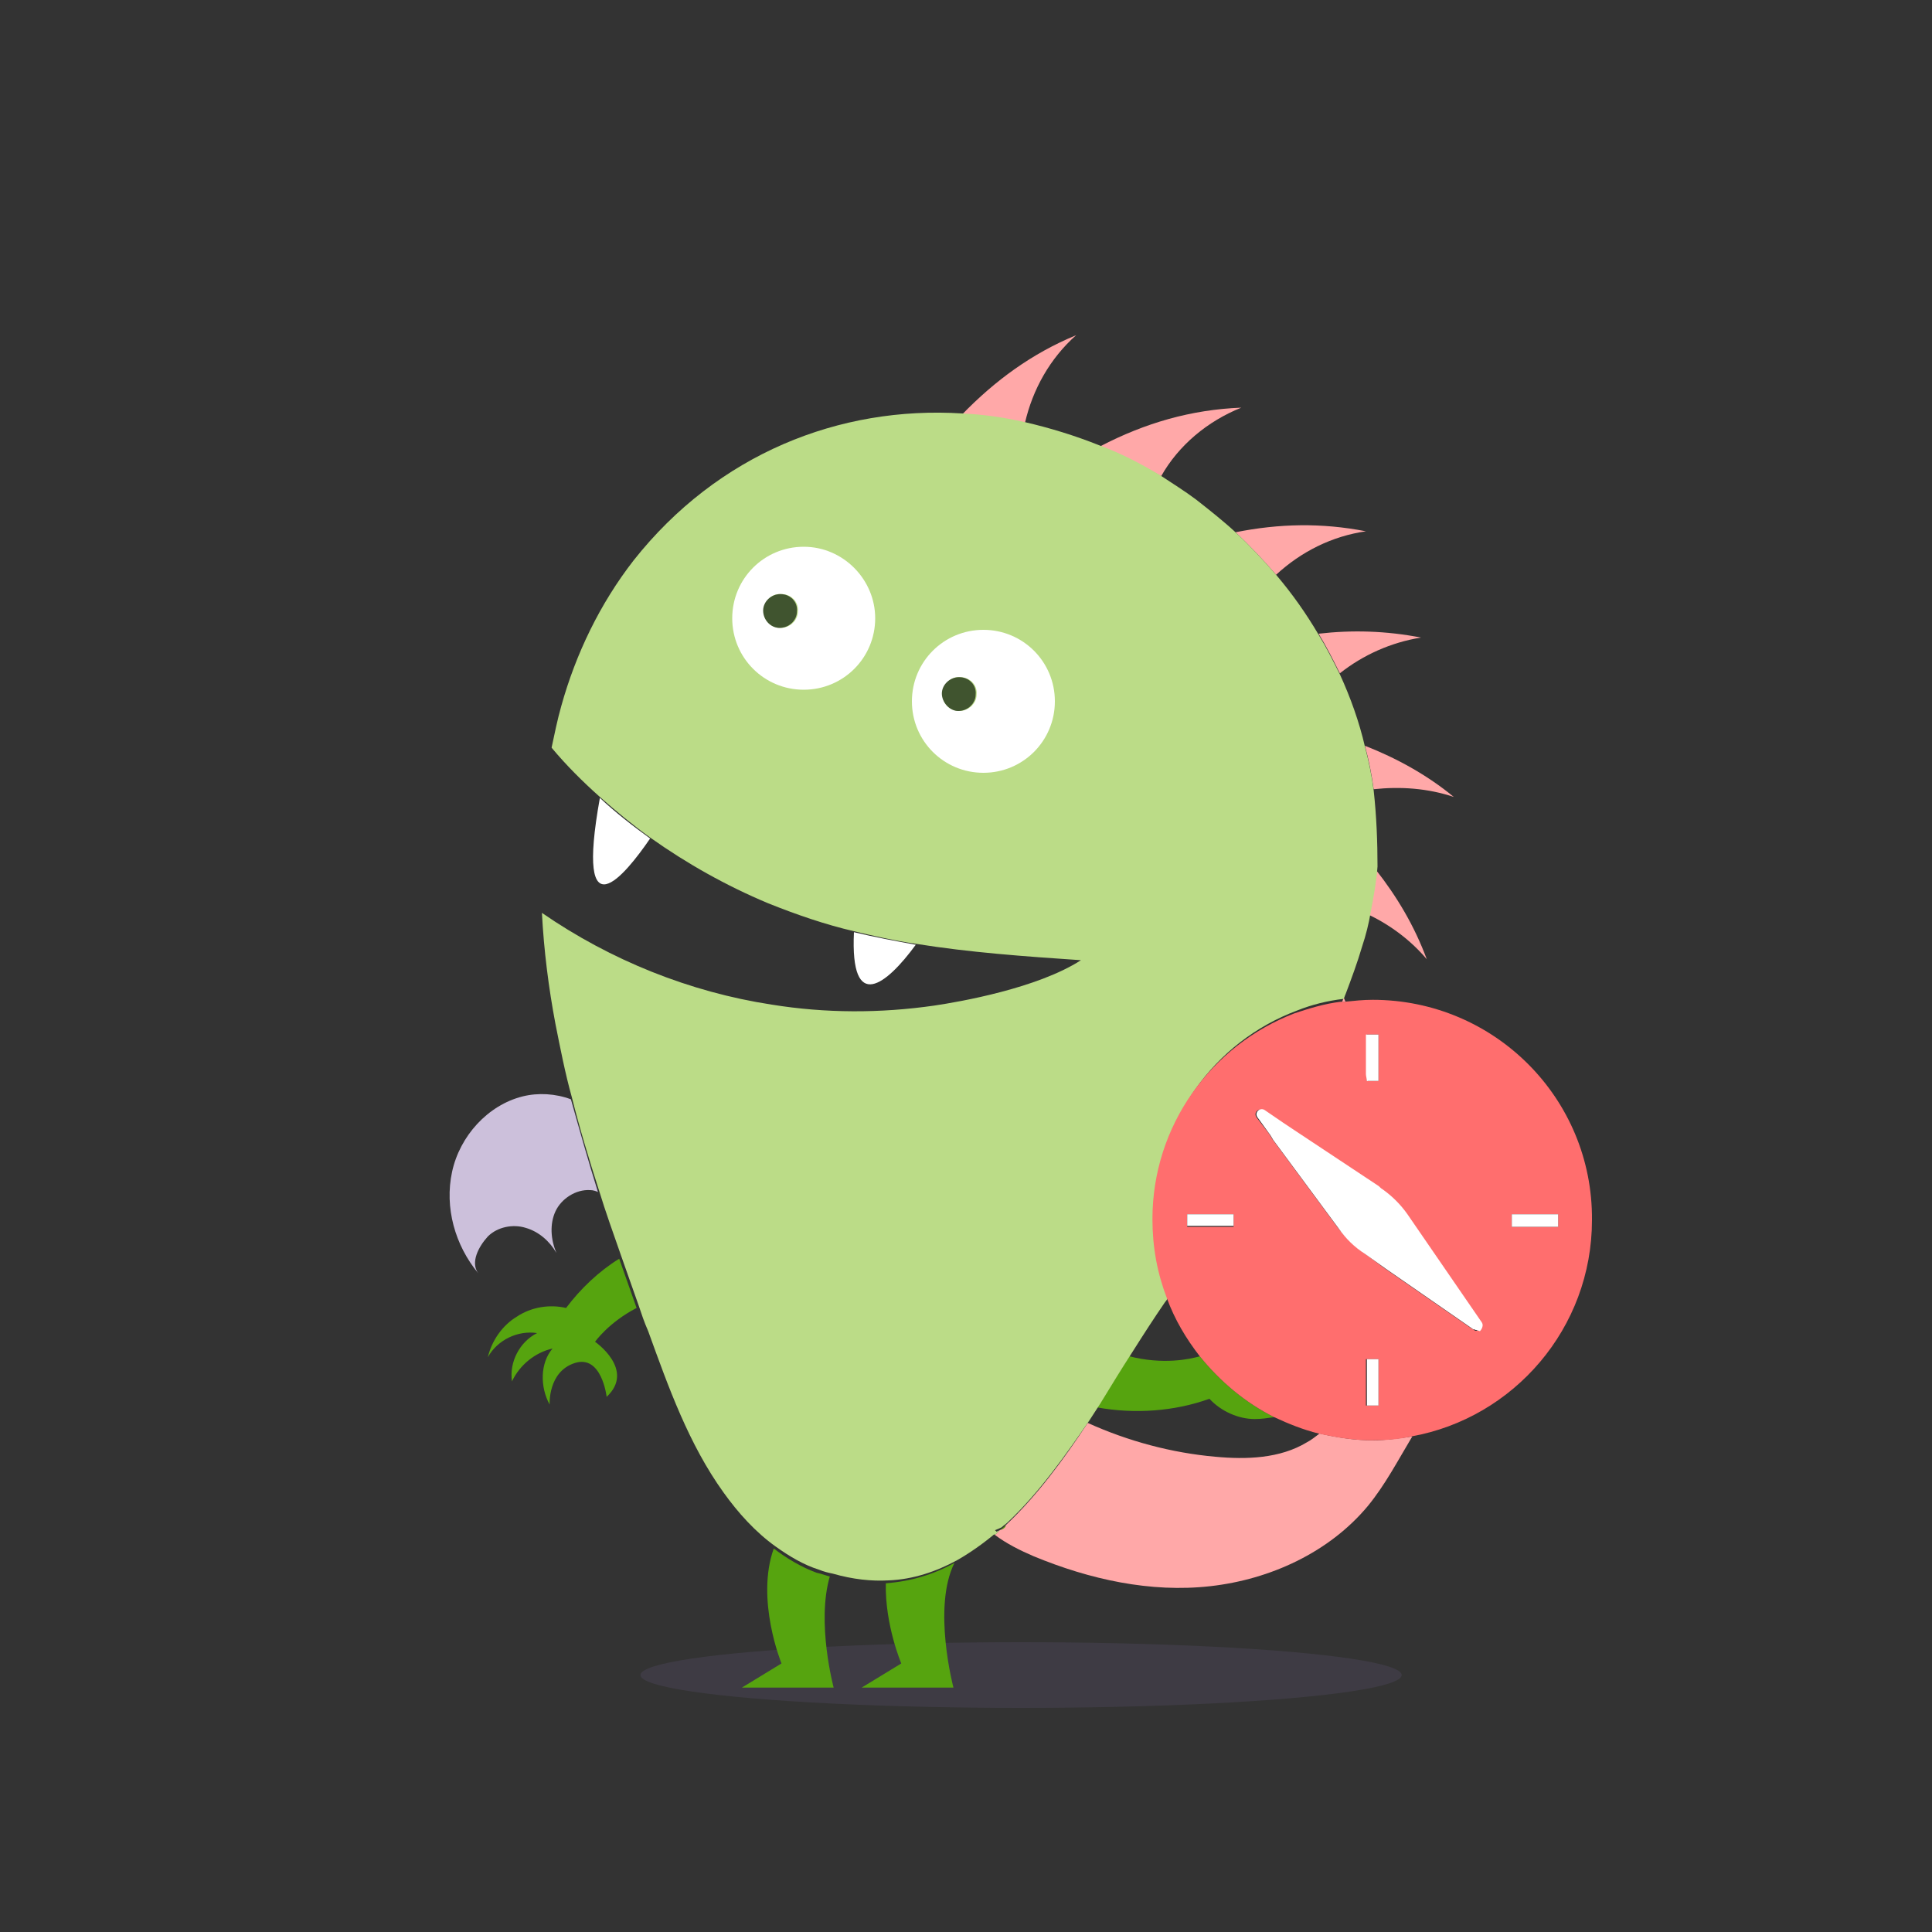 <?xml version="1.0" encoding="utf-8"?>
<!-- Generator: Adobe Illustrator 24.0.1, SVG Export Plug-In . SVG Version: 6.00 Build 0)  -->
<svg version="1.1" id="objects" xmlns="http://www.w3.org/2000/svg" xmlns:xlink="http://www.w3.org/1999/xlink" x="0px" y="0px"
	 viewBox="0 0 200 200" style="enable-background:new 0 0 200 200;" xml:space="preserve">
<rect x="0" y="0" width="200" height="200" fill="#333333" stroke="none"/>
<style type="text/css">
	.st0{opacity:0.25;fill:#63567B;enable-background:new    ;}
	.st1{fill:none;}
	.st2{fill:#CCC0DB;}
	.st3{fill:#FFFFFF;}
	.st4{fill:#FFA8A8;}
	.st5{fill:#56A40F;}
	.st6{fill:#BBDC87;}
	.st7{fill:#40542F;}
	.st8{fill:#FF6E6E;}
</style>
<ellipse class="st0" cx="105.7" cy="173.4" rx="39.4" ry="3.4"/>
<g>
	<path class="st1" d="M130,146.9c-1.8-0.1-3.5-0.8-4.7-2.1c-3.7,1.3-7.8,1.6-11.6,0.9c-0.4,0.6-0.7,1.1-1.1,1.7
		c4.2,1.9,8.6,3.1,13.2,3.5c3.2,0.3,6.7,0.2,9.5-1.5c0.5-0.3,0.9-0.6,1.3-0.9c-1.6-0.4-3.2-1-4.6-1.7
		C131.3,146.9,130.6,146.9,130,146.9z"/>
	<path class="st1" d="M124.2,140.4c-1.4-1.8-2.6-3.8-3.4-6c-0.2,0.2-0.3,0.5-0.5,0.7c-1.1,1.6-2.2,3.3-3.4,5.2
		C120.4,141.3,123.2,140.7,124.2,140.4z"/>
	<path class="st2" d="M54.1,113.5c-3.6,0.9-6.5,4.1-7.3,7.8c-0.8,3.7,0.3,7.6,2.7,10.5c-0.8-1.1,0-2.7,1-3.8c1-1,2.6-1.3,3.9-0.9
		c1.4,0.4,2.5,1.4,3.2,2.6c-0.6-1.4-0.7-3-0.1-4.3s2.1-2.3,3.6-2.2c0.3,0,0.6,0.1,0.8,0.2c-1-3.2-1.9-6.4-2.8-9.6
		C57.5,113.2,55.7,113.1,54.1,113.5z"/>
	<path class="st3" d="M94.8,97.8c-2.2-0.4-4.3-0.8-6.4-1.3C88,105,91.8,101.9,94.8,97.8z"/>
	<path class="st4" d="M111.4,34.7c-4.6,1.9-8.4,4.7-11.8,8.2c2.2,0.1,4.3,0.4,6.5,0.9C106.9,40.3,108.7,37.1,111.4,34.7z"/>
	<path class="st4" d="M128.5,42.2c-5.2,0.2-10,1.6-14.6,4c2.1,0.9,4.2,1.9,6.3,3.1C122,46.1,125,43.6,128.5,42.2z"/>
	<path class="st4" d="M132.1,59.5c2.6-2.4,5.8-4,9.3-4.5c-4.6-0.9-9-0.8-13.5,0.1C129.4,56.5,130.8,58,132.1,59.5z"/>
	<path class="st4" d="M147.1,66c-3.6-0.7-7.1-0.8-10.6-0.4c0.8,1.3,1.5,2.7,2.2,4.1C141.1,67.8,144,66.5,147.1,66z"/>
	<path class="st4" d="M150.5,82.5c-2.8-2.3-5.9-4-9.2-5.3c0.4,1.5,0.7,3,0.9,4.5C145,81.4,147.8,81.6,150.5,82.5z"/>
	<path class="st4" d="M147.7,99.3c-1.3-3.5-3.1-6.5-5.3-9.3c-0.1,1.6-0.4,3.2-0.7,4.7C144,95.8,146.1,97.4,147.7,99.3z"/>
	<path class="st4" d="M139.3,103.7c-0.1-0.1-0.1-0.3-0.2-0.4c-0.1,0.2-0.1,0.3-0.2,0.5C139,103.7,139.1,103.7,139.3,103.7z"/>
	<path class="st4" d="M136.6,148.4c-0.4,0.3-0.9,0.7-1.3,0.9c-2.8,1.7-6.3,1.8-9.5,1.5c-4.5-0.4-9-1.6-13.2-3.5
		c-2.5,3.8-5.3,7.6-8.5,10.6c0,0.2-0.2,0.3-0.6,0.5c-0.2,0.2-0.3,0.3-0.5,0.5c1.2,0.9,2.6,1.6,4,2.2c5.8,2.4,12.1,3.8,18.3,3.1
		c6.2-0.7,12.3-3.5,16.3-8.3c1.8-2.2,3.1-4.7,4.6-7.2c-1.3,0.2-2.7,0.4-4.1,0.4C140.2,149.1,138.4,148.8,136.6,148.4z"/>
	<path class="st5" d="M80.1,160.3c-1.9,5.3,0.8,11.9,0.8,11.9l-4.1,2.5h9.5c0,0-1.8-6.7-0.4-11.5c-0.4-0.1-0.9-0.3-1.4-0.4
		C82.9,162.2,81.4,161.3,80.1,160.3z"/>
	<path class="st5" d="M93.3,172.2l-4.1,2.5h9.5c0,0-2.2-8.3,0.1-12.9c-2.2,1.2-4.5,1.9-7.1,2.1C91.6,168.2,93.3,172.2,93.3,172.2z"
		/>
	<path class="st5" d="M104.1,157.9c-0.2,0.2-0.4,0.4-0.6,0.5C103.9,158.3,104.1,158.1,104.1,157.9z"/>
	<path class="st5" d="M58.6,135.4c-1.7-0.4-3.6-0.1-5.1,0.9c-1.5,0.9-2.6,2.5-3,4.2c1-1.8,3.1-2.8,5.1-2.5c-1.8,0.9-2.9,3-2.6,5
		c0.8-1.7,2.4-3,4.2-3.4c-1.3,1.5-1.3,4-0.3,5.8c0,0-0.2-3.4,2.6-4.3c2.8-0.9,3.3,3.5,3.3,3.5c3-2.8-1.2-5.7-1.2-5.7s1.4-2,4.3-3.5
		c-0.6-1.7-1.2-3.4-1.8-5.1C62,131.6,60.1,133.4,58.6,135.4z"/>
	<path class="st5" d="M125.2,144.8c1.2,1.3,3,2.1,4.7,2.1c0.7,0,1.3-0.1,2-0.2c-3-1.5-5.6-3.7-7.7-6.3c-1,0.3-3.8,0.9-7.3,0
		c-1.1,1.7-2.2,3.5-3.3,5.3C117.5,146.4,121.6,146.1,125.2,144.8z"/>
	<path class="st6" d="M63.3,124.5c0,0.6,0.1,1.1,0.5,1.5C63.8,125.5,63.6,125,63.3,124.5z"/>
	<path class="st3" d="M67.3,86.8c-1.8-1.3-3.6-2.7-5.2-4.2C59.5,97,64.7,90.6,67.3,86.8z"/>
	<path class="st6" d="M102.8,158.7c0.1,0.1,0.1,0.1,0.2,0.2c0.2-0.2,0.3-0.3,0.5-0.5C103.3,158.5,103.1,158.6,102.8,158.7z"/>
	<path class="st6" d="M142.2,81.8c-0.2-1.5-0.5-3-0.9-4.5c-0.6-2.6-1.5-5.1-2.6-7.5c-0.7-1.4-1.4-2.8-2.2-4.1
		c-1.3-2.2-2.7-4.2-4.4-6.2c-1.3-1.5-2.7-3-4.2-4.4c-1.3-1.2-2.7-2.3-4.1-3.4c-1.2-0.9-2.5-1.7-3.7-2.5c-2-1.2-4.1-2.3-6.3-3.1
		c-2.5-1-5.1-1.8-7.7-2.4c-2.2-0.5-4.3-0.8-6.5-0.9C86.9,42,74.3,47,65.6,58c-3.5,4.5-6,9.7-7.5,15.1c-0.4,1.4-0.7,2.9-1,4.3
		c1.5,1.8,3.2,3.5,5,5.1c1.7,1.5,3.4,2.9,5.2,4.2c3.8,2.7,7.9,5,12.2,6.8c3,1.2,5.9,2.2,8.9,2.9c2.1,0.5,4.3,1,6.4,1.3
		c5.6,0.9,11.2,1.3,17.1,1.7c-4.5,2.9-12.5,4.3-15.2,4.7c-5.6,0.8-11.2,0.8-16.8-0.1c-8.5-1.3-16.7-4.6-23.8-9.5
		c0.2,3.9,0.7,7.8,1.4,11.5c0.5,2.5,1,5.1,1.7,7.6c0.8,3.2,1.8,6.5,2.8,9.6c0.7,2.3,1.5,4.5,2.3,6.8c0.6,1.7,1.2,3.4,1.8,5.1
		c0.3,0.9,0.6,1.8,1,2.7c2.1,5.8,4.2,11.7,7.8,16.7c1.5,2.1,3.3,4.1,5.4,5.6c1.4,1,2.9,1.9,4.5,2.4c0.5,0.2,0.9,0.3,1.4,0.4
		c2.1,0.6,4,0.8,5.8,0.7c2.5-0.1,4.9-0.9,7.1-2.1c1.4-0.8,2.8-1.8,4.1-2.9c-0.1-0.1-0.1-0.1-0.2-0.2c0.3-0.1,0.5-0.2,0.7-0.3
		c0.2-0.2,0.4-0.3,0.6-0.5c3.2-3,5.9-6.8,8.5-10.6c0.4-0.6,0.7-1.1,1.1-1.7c1.1-1.8,2.2-3.6,3.3-5.3c1.2-1.9,2.3-3.6,3.4-5.2
		c0.2-0.2,0.3-0.5,0.5-0.7c-1-2.5-1.5-5.3-1.5-8.2c0-9.8,6.1-18.1,14.7-21.3c1.5-0.6,3.1-1,4.8-1.2c0.1-0.2,0.1-0.3,0.2-0.5
		c0.6-1.6,1.2-3.2,1.7-4.9c0.4-1.2,0.7-2.4,0.9-3.6c0.3-1.6,0.6-3.2,0.7-4.7C142.6,87.2,142.5,84.5,142.2,81.8z"/>
	<path class="st3" d="M101.8,65.2c-4.1,0-7.4,3.3-7.4,7.4s3.3,7.4,7.4,7.4c4.1,0,7.4-3.3,7.4-7.4C109.2,68.5,105.9,65.2,101.8,65.2z
		 M99.3,73.6c-1,0-1.8-0.8-1.7-1.8s0.8-1.8,1.8-1.7c1,0,1.8,0.8,1.7,1.8C101.1,72.8,100.3,73.6,99.3,73.6z"/>
	<path class="st7" d="M99.3,70.1c-1,0-1.8,0.8-1.8,1.7s0.8,1.8,1.7,1.8c1,0,1.8-0.8,1.8-1.7C101.1,70.9,100.3,70.1,99.3,70.1z"/>
	<path class="st3" d="M83.2,56.6c-4.1,0-7.4,3.3-7.4,7.4s3.3,7.4,7.4,7.4s7.4-3.3,7.4-7.4C90.6,60,87.3,56.6,83.2,56.6z M80.8,65
		c-1,0-1.8-0.8-1.7-1.8c0-1,0.8-1.8,1.8-1.7c1,0,1.8,0.8,1.7,1.8C82.6,64.2,81.8,65,80.8,65z"/>
	<path class="st7" d="M80.8,61.5c-1,0-1.8,0.8-1.8,1.7c0,1,0.8,1.8,1.7,1.8c1,0,1.8-0.8,1.8-1.7C82.6,62.3,81.8,61.5,80.8,61.5z"/>
	<path class="st8" d="M142.1,103.5c-1,0-1.9,0.1-2.9,0.2c-0.1,0-0.3,0-0.4,0c-1.7,0.2-3.3,0.7-4.8,1.2c-8.6,3.3-14.7,11.6-14.7,21.3
		c0,2.9,0.5,5.6,1.5,8.2c0.8,2.2,2,4.2,3.4,6c2.1,2.6,4.7,4.8,7.7,6.3c1.5,0.7,3,1.3,4.6,1.7c1.8,0.4,3.6,0.7,5.5,0.7
		c1.4,0,2.8-0.1,4.1-0.4c10.6-1.9,18.7-11.2,18.7-22.4C164.9,113.7,154.7,103.5,142.1,103.5z M141.5,111.2v-4.1h1.2v4.8h-1.1h-0.1
		V111.2z M130.8,115l1.9,1.3l1.2,0.8l8.6,5.7c0.2,0.1,0.4,0.3,0.5,0.4c1,0.7,1.9,1.6,2.6,2.6l7.7,11.1c0.2,0.3,0,0.7-0.3,0.8
		c-0.2,0.1-0.3,0.1-0.5-0.1l-0.2-0.1l-9.1-6.3l-2-1.5c-1-0.7-1.9-1.6-2.7-2.6l-6.8-9.2l-0.3-0.5l-1.3-1.7
		C129.7,115.2,130.3,114.6,130.8,115z M122.9,126.9v-1.2h3.5h0.4h0.9v1.3h-0.8H126h-3.1V126.9z M142.7,145.5h-1.3v-2.8v-2h1.3v0.4
		V145.5z M156.5,126.9v-1.2h4.8v1.3h-4.8V126.9z"/>
	<path class="st3" d="M152.6,137.6c0.2,0.1,0.3,0.1,0.5,0.1c-0.2-0.1-0.4-0.1-0.7-0.2L152.6,137.6z"/>
	<path class="st3" d="M153.4,136.9l-7.7-11.2c-0.7-1-1.6-1.9-2.6-2.6c-0.2-0.1-0.3-0.3-0.5-0.4L134,117l-1.2-0.8l-1.9-1.3
		c-0.5-0.3-1.1,0.3-0.7,0.8l1.3,1.8l0.3,0.5l6.8,9.2c0.7,1,1.6,1.9,2.7,2.6l2.1,1.5l9.1,6.3c0.2,0,0.4,0.1,0.7,0.2
		C153.4,137.6,153.6,137.2,153.4,136.9z"/>
	<path class="st3" d="M142.7,111.9v-4.8h-1.3v4.1c0,0.2,0.1,0.5,0.1,0.7C141.5,111.9,142.7,111.9,142.7,111.9z"/>
	<path class="st3" d="M141.6,111.9c0-0.2-0.1-0.5-0.1-0.7v0.7H141.6z"/>
	<polygon class="st3" points="141.5,140.7 141.5,142.7 141.5,145.5 142.7,145.5 142.7,141.1 142.7,140.7 	"/>
	<rect x="156.5" y="125.7" class="st3" width="4.8" height="1.3"/>
	<polygon class="st3" points="126.9,125.7 126.4,125.7 122.9,125.7 122.9,126.9 126.1,126.9 126.9,126.9 127.7,126.9 127.7,125.7 	
		"/>
</g>
</svg>
